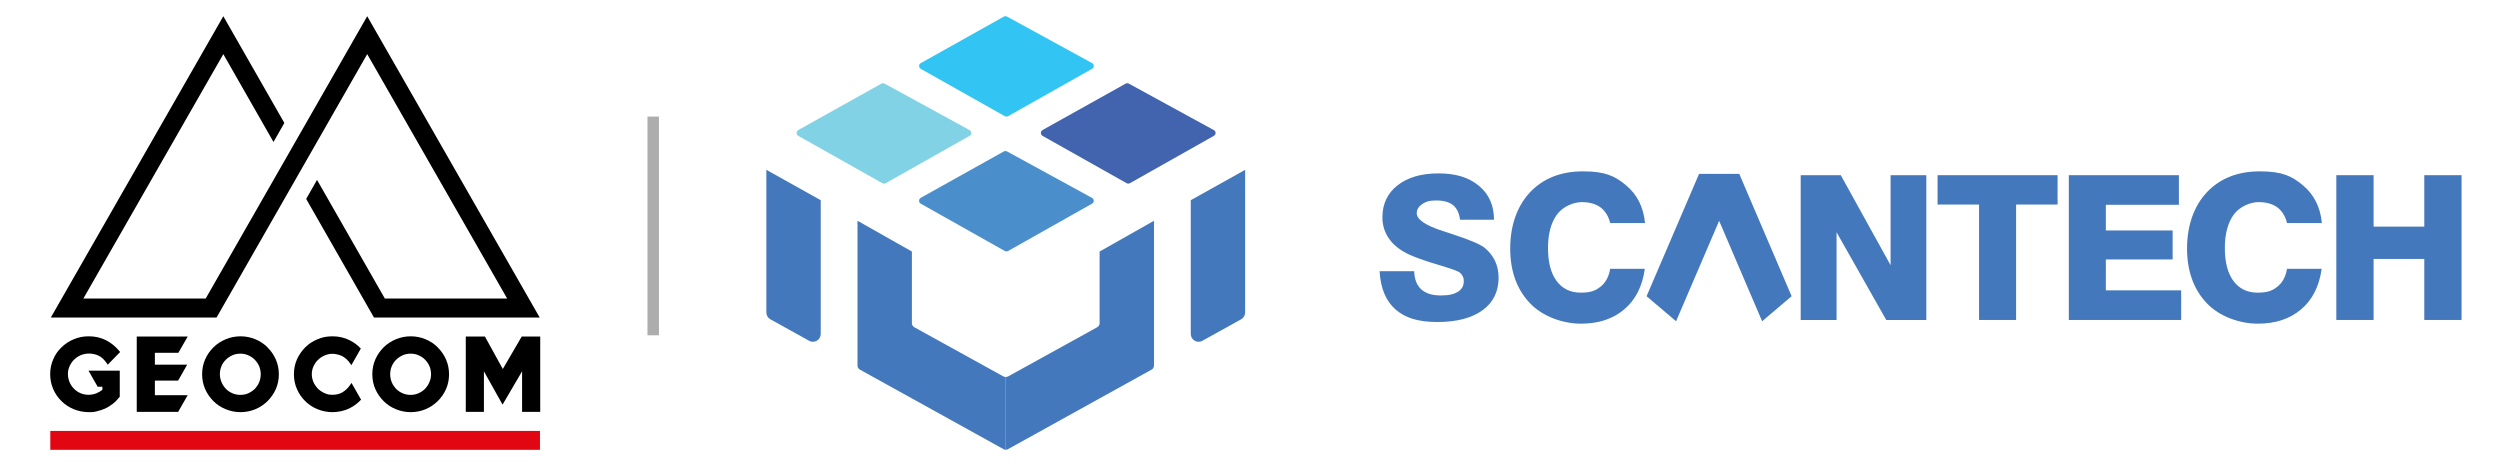 <?xml version="1.0" encoding="UTF-8"?>
<svg id="Layer_1" xmlns="http://www.w3.org/2000/svg" version="1.1" viewBox="0 0 1958 365.1">
  <!-- Generator: Adobe Illustrator 29.0.1, SVG Export Plug-In . SVG Version: 2.1.0 Build 192)  -->
  <defs>
    <style>
      .st0 {
        fill: #81d2e5;
      }

      .st1 {
        fill: #e20613;
      }

      .st2 {
        fill: #4478bc;
      }

      .st3 {
        fill: #32c5f4;
      }

      .st4 {
        fill: #4264af;
      }

      .st5 {
        fill: #adadad;
      }

      .st6 {
        fill: #4a8fcc;
      }
    </style>
  </defs>
  <g id="Capa_1">
    <g>
      <path class="st2" d="M1080.5,212.4h27.1c.2,6.3,2,11,5.5,14.2s8.6,4.8,15.3,4.8,10.2-1,13.3-2.8c3.1-1.9,4.7-4.6,4.7-8s-.4-3.3-1.1-4.7c-.7-1.4-1.8-2.4-3.1-3.1-2-1.1-7.1-2.8-15-5.2-8-2.3-14.7-4.6-20.2-6.8-7.9-3.1-14-7.3-18.1-12.5s-6.2-11.2-6.2-18.1c0-10.5,4-18.9,11.9-25.1,7.9-6.2,18.6-9.3,32.2-9.3s23.8,3.3,31.6,9.8,11.7,15.4,11.7,26.5h-26.6c-.6-5.1-2.4-8.9-5.4-11.4-3-2.4-7.4-3.7-13.1-3.7s-8.2.9-11.1,2.8c-2.8,1.9-4.3,4.3-4.3,7.2,0,4.9,6.8,9.5,20.3,13.9,2.5.8,4.3,1.4,5.6,1.8.2.1.6.2,1.1.4,14,4.5,22.7,8.2,26.2,11,3.5,2.9,6.2,6.3,8.1,10.2,1.8,3.9,2.8,8.3,2.8,13.1,0,11-4.2,19.5-12.6,25.6-8.4,6.1-20.2,9.2-35.4,9.2s-25.2-3.3-32.7-9.8c-7.5-6.6-11.7-16.5-12.5-29.8"/>
      <path class="st2" d="M1288.2,210.7c-1.9,13.6-7.3,24.2-16.1,31.6-8.8,7.5-20.1,11.2-33.9,11.2s-30-5.4-40.1-16.2c-10.2-10.8-15.3-25.1-15.3-42.7s5.2-33,15.5-44c10.3-10.9,24.2-16.4,41.5-16.4s25,3.6,33.7,10.9c8.7,7.2,13.7,17.1,14.9,29.6h-27.3c-1.3-5.4-3.9-9.5-7.6-12.3-3.7-2.7-8.6-4.1-14.7-4.1s-14.5,3.2-19.3,9.6c-4.7,6.4-7.1,15.2-7.1,26.3s2.2,19.7,6.7,25.8,10.8,9.2,18.9,9.2,11.7-1.6,15.7-4.8c3.9-3.2,6.4-7.8,7.4-13.9h27v.2Z"/>
      <polygon class="st2" points="1410.3 250.6 1410.3 137.2 1441.7 137.2 1480.7 207.7 1480.7 137.2 1508.7 137.2 1508.7 250.6 1477.3 250.6 1438.4 181.9 1438.4 250.6 1410.3 250.6"/>
      <polygon class="st2" points="1550 250.6 1550 160.2 1517.5 160.2 1517.5 137.2 1611.5 137.2 1611.5 160.2 1579 160.2 1579 250.6 1550 250.6"/>
      <polygon class="st2" points="1620.3 250.6 1620.3 137.2 1706.5 137.2 1706.5 160.4 1649.3 160.4 1649.3 180.5 1701.6 180.5 1701.6 203.2 1649.3 203.2 1649.3 227.4 1708.3 227.4 1708.3 250.6 1620.3 250.6"/>
      <path class="st2" d="M1818.3,210.7c-1.9,13.6-7.3,24.2-16.1,31.6-8.8,7.5-20.1,11.2-33.9,11.2s-30-5.4-40.1-16.2c-10.2-10.8-15.3-25.1-15.3-42.7s5.2-33,15.5-44c10.3-10.9,24.2-16.4,41.5-16.4s25,3.6,33.7,10.9c8.7,7.2,13.7,17.1,14.9,29.6h-27.3c-1.3-5.4-3.9-9.5-7.6-12.3-3.7-2.7-8.6-4.1-14.7-4.1s-14.5,3.2-19.3,9.6c-4.7,6.4-7.1,15.2-7.1,26.3s2.2,19.7,6.7,25.8,10.8,9.2,18.9,9.2,11.7-1.6,15.7-4.8c3.9-3.2,6.4-7.8,7.4-13.9h27v.2Z"/>
      <polygon class="st2" points="1829.8 250.6 1829.8 137.2 1859 137.2 1859 177.5 1898.7 177.5 1898.7 137.2 1927.9 137.2 1927.9 250.6 1898.7 250.6 1898.7 202.8 1859 202.8 1859 250.6 1829.8 250.6"/>
      <polygon class="st2" points="1312.7 251.6 1289.6 232 1330.7 136.2 1362.2 136.2 1312.7 251.6"/>
      <polygon class="st2" points="1380.1 251.6 1403.2 232 1362.2 136.2 1330.7 136.2 1380.1 251.6"/>
      <path class="st0" d="M625.1,101.9l65.2-36.4c.8-.4,1.7-.4,2.5,0l66.6,36.4c1.8,1,1.8,3.5,0,4.5l-65.8,37.1c-.8.4-1.7.4-2.5,0l-65.9-37.1c-1.7-1-1.7-3.5,0-4.5"/>
      <path class="st4" d="M816.4,101.9l65.2-36.4c.8-.4,1.7-.4,2.5,0l66.6,36.4c1.8,1,1.8,3.5,0,4.5l-65.8,37.1c-.8.4-1.7.4-2.5,0l-65.9-37.1c-1.7-1-1.7-3.5,0-4.5"/>
      <path class="st3" d="M721,49.5l65.2-36.5c.8-.4,1.7-.4,2.5,0l66.6,36.4c1.8,1,1.8,3.5,0,4.5l-65.8,37.1c-.8.4-1.7.4-2.5,0l-65.9-37.1c-1.7-1-1.7-3.5,0-4.5"/>
      <path class="st6" d="M721,155l65.2-36.4c.8-.4,1.7-.4,2.5,0l66.6,36.4c1.8,1,1.8,3.5,0,4.5l-65.8,37.1c-.8.4-1.7.4-2.5,0l-65.9-37.1c-1.7-1-1.7-3.5,0-4.5"/>
      <path class="st2" d="M600.2,244.7c0,2.2,1.2,4.3,3.2,5.4l30.3,16.8c4.1,2.3,9.1-.7,9.1-5.4v-104.7l-42.6-23.8s0,111.7,0,111.7Z"/>
      <path class="st2" d="M786,294.9l-69.9-38.6c-1.2-.7-1.9-1.9-1.9-3.2v-56.1l-42.6-24.1v113.4c0,1.3.7,2.6,1.9,3.2l112.5,62.3c.5.3,1.1.5,1.7.5v-57c-.5,0-1.1-.1-1.7-.5"/>
      <path class="st2" d="M975.2,244.7c0,2.2-1.2,4.3-3.2,5.4l-30.3,16.8c-4.1,2.3-9.1-.7-9.1-5.4v-104.7l42.6-23.8v111.7Z"/>
      <path class="st2" d="M789.4,294.9l69.9-38.6c1.2-.7,1.9-1.9,1.9-3.2v-56.1l42.6-24.1v113.4c0,1.3-.7,2.6-1.9,3.2l-112.5,62.3c-.5.3-1.1.5-1.7.5v-57c.5,0,1.1-.1,1.7-.5"/>
    </g>
  </g>
  <g>
    <polygon points="287.6 12.7 161.1 233.8 65.3 233.8 174.9 42.4 214.2 111.2 222.7 96.3 174.9 12.7 39.8 248.7 169.6 248.7 287.6 42.4 397.2 233.8 301.4 233.8 248.3 140.9 239.8 155.8 292.9 248.7 422.7 248.7 287.6 12.7"/>
    <g>
      <rect class="st1" x="39.4" y="337.5" width="383.5" height="14.8"/>
      <g>
        <path d="M188.3,277c2.2,0,4.3.4,6.2,1.3,2,.9,3.7,2,5.1,3.5,1.4,1.5,2.6,3.2,3.4,5.1.8,1.9,1.2,4,1.2,6.2s-.4,4.2-1.2,6.2c-.8,2-2,3.7-3.4,5.2-1.5,1.5-3.2,2.6-5.1,3.5-3.9,1.7-8.6,1.7-12.5,0-2-.9-3.7-2-5.1-3.5-1.4-1.5-2.6-3.2-3.4-5.2-.8-1.9-1.3-4-1.3-6.2s.4-4.3,1.2-6.2c.8-1.9,2-3.7,3.4-5.1,1.5-1.5,3.2-2.6,5.1-3.5,1.9-.9,4-1.3,6.3-1.3M209.5,272c-2.7-2.7-5.9-4.8-9.5-6.3-3.6-1.5-7.5-2.3-11.6-2.3s-8,.8-11.6,2.3c-3.6,1.5-6.9,3.6-9.6,6.3-2.7,2.7-4.9,5.8-6.5,9.4-1.6,3.6-2.4,7.6-2.4,11.7s.8,8.1,2.4,11.7c1.6,3.6,3.8,6.7,6.5,9.4,2.7,2.7,5.9,4.8,9.6,6.3,3.6,1.5,7.6,2.3,11.6,2.3s8-.8,11.6-2.3c3.6-1.5,6.8-3.7,9.5-6.3,2.7-2.7,4.9-5.8,6.5-9.4,1.6-3.6,2.4-7.5,2.4-11.6s-.8-8.1-2.4-11.7c-1.6-3.6-3.8-6.8-6.5-9.4"/>
        <path d="M321.7,277c2.2,0,4.3.4,6.2,1.3,2,.9,3.7,2,5.1,3.5,1.4,1.5,2.6,3.2,3.4,5.1.8,1.9,1.2,4,1.2,6.2s-.4,4.2-1.3,6.2c-.8,2-2,3.7-3.4,5.2-1.4,1.5-3.2,2.6-5.1,3.5-3.9,1.7-8.6,1.7-12.5,0-2-.9-3.7-2-5.1-3.5-1.4-1.5-2.6-3.2-3.4-5.2-.8-1.9-1.2-4-1.2-6.2s.4-4.3,1.2-6.2c.8-1.9,2-3.7,3.4-5.1,1.5-1.5,3.2-2.6,5.1-3.5,1.9-.9,4-1.3,6.3-1.3M342.8,272c-2.7-2.7-5.9-4.8-9.5-6.3-3.6-1.5-7.5-2.3-11.6-2.3s-8,.8-11.6,2.3c-3.6,1.5-6.9,3.6-9.6,6.3-2.7,2.7-4.9,5.8-6.5,9.4-1.6,3.6-2.4,7.6-2.4,11.7s.8,8.1,2.4,11.7c1.6,3.6,3.8,6.7,6.5,9.4,2.7,2.7,5.9,4.8,9.6,6.3,3.6,1.5,7.6,2.3,11.6,2.3s8-.8,11.6-2.3c3.6-1.5,6.8-3.7,9.5-6.3,2.7-2.7,4.9-5.8,6.5-9.4,1.6-3.6,2.4-7.5,2.4-11.6s-.8-8.1-2.4-11.7c-1.6-3.6-3.8-6.8-6.5-9.4"/>
      </g>
      <polygon points="408.6 263.6 393.8 289 379.8 263.6 364.8 263.6 364.8 322.6 379 322.6 379 290.8 393.6 316.9 408.9 290.8 408.9 322.6 423.1 322.6 423.1 263.6 408.6 263.6"/>
      <polygon points="121.3 309.5 121.3 298.1 139.5 298.1 146.6 285.6 121.3 285.6 121.3 276.3 139.7 276.3 147 263.6 107.1 263.6 107.1 322.6 139.5 322.6 147 309.5 121.3 309.5"/>
      <path d="M275.3,299.9l-1.3,1.9c-1.5,2.2-3.5,4-5.7,5.4-2.2,1.3-4.8,2-7.8,2s-4.3-.4-6.3-1.3c-2-.9-3.7-2-5.2-3.5-1.5-1.5-2.6-3.2-3.5-5.1-.8-1.9-1.3-4-1.3-6.1s.4-4.3,1.3-6.2c.9-1.9,2-3.7,3.5-5.1,1.5-1.5,3.2-2.6,5.2-3.5,2-.9,4.1-1.3,6.3-1.3s5.3.7,7.7,1.9c2.3,1.3,4.3,3.1,5.7,5.2l1.3,1.8,7.4-13c-2.4-2.6-5.3-4.8-8.7-6.5-4-2-8.5-3.1-13.4-3.1s-8.1.8-11.8,2.3c-3.7,1.5-6.9,3.6-9.6,6.3-2.7,2.7-4.9,5.9-6.5,9.4-1.6,3.6-2.4,7.5-2.4,11.7s.8,8.1,2.4,11.7c1.6,3.6,3.7,6.7,6.5,9.4,2.7,2.7,5.9,4.8,9.6,6.3,3.7,1.5,7.6,2.3,11.8,2.3s9.3-1,13.4-3.1c3.4-1.7,6.4-4,8.9-6.7l-7.5-13.1h0Z"/>
      <path d="M76.5,302.9h3.7v2.4c-1.4,1.1-2.9,2-4.6,2.7-3.9,1.6-8.6,1.6-12.4,0-2-.8-3.7-2-5.2-3.5-1.5-1.5-2.7-3.2-3.5-5.2-.8-1.9-1.3-4-1.3-6.3s.4-4.3,1.3-6.2c.9-1.9,2-3.7,3.5-5.1,1.5-1.5,3.2-2.6,5.2-3.5,2-.8,4.1-1.3,6.4-1.3s5.3.5,7.5,1.6c2.2,1,4.2,2.8,6,5.3l1.3,1.8,9.7-9.9-1.1-1.3c-2.8-3.3-6.2-6-10.1-8-4-2-8.5-3-13.3-3s-8.1.8-11.8,2.3c-3.7,1.5-6.9,3.7-9.6,6.3-2.8,2.7-5,5.8-6.5,9.4-1.6,3.6-2.4,7.5-2.4,11.6s.8,8.1,2.4,11.8c1.6,3.6,3.8,6.8,6.5,9.4,2.7,2.7,6,4.8,9.6,6.3,3.7,1.5,7.6,2.3,11.8,2.3s4.3-.2,6.4-.7c2.1-.5,4.3-1.2,6.3-2.1,2-.9,4-2.2,5.9-3.6,1.9-1.4,3.6-3.2,5.2-5.2l.4-.5v-20.4h-24.5l7.2,12.6Z"/>
    </g>
  </g>
  <rect class="st5" x="507.1" y="91.3" width="9" height="171.3"/>
</svg>